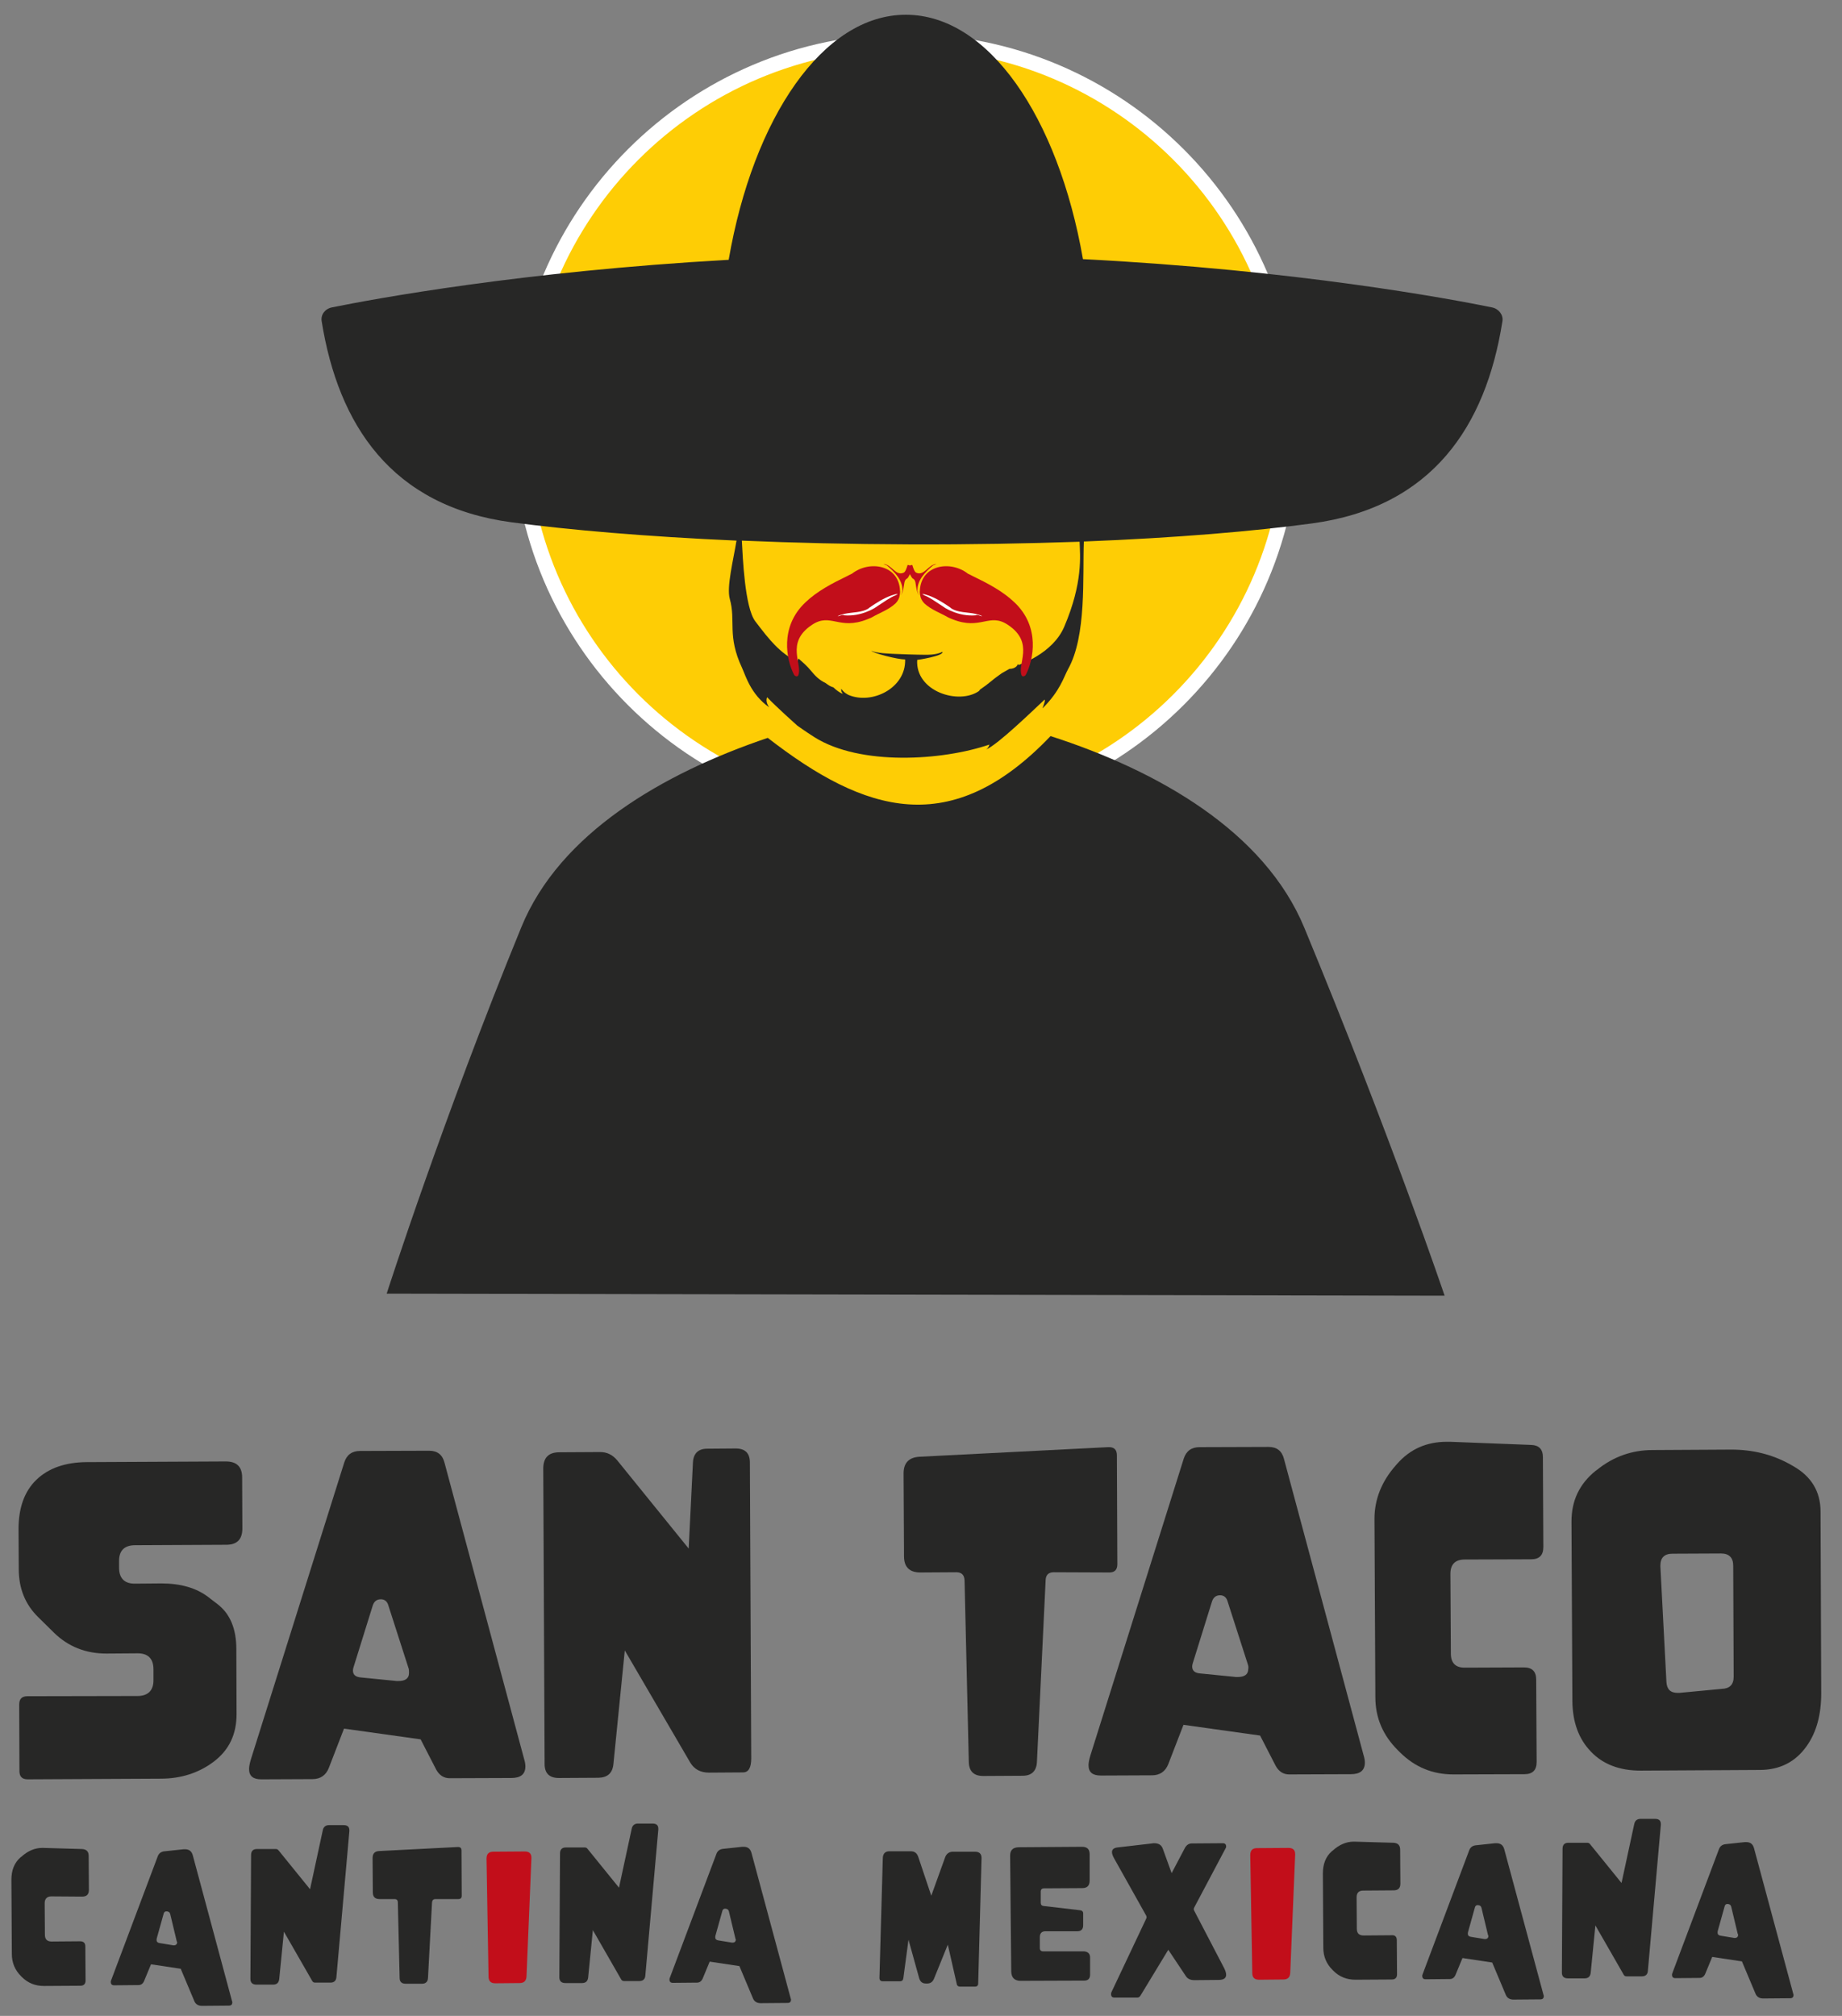 <?xml version="1.0" encoding="utf-8"?>
<!-- Generator: Adobe Illustrator 27.5.0, SVG Export Plug-In . SVG Version: 6.00 Build 0)  -->
<svg version="1.1" xmlns="http://www.w3.org/2000/svg" xmlns:xlink="http://www.w3.org/1999/xlink" x="0px" y="0px"
	 viewBox="0 0 82.46 90.24" style="enable-background:new 0 0 82.46 90.24;" xml:space="preserve">
<rect x="0" y="0" width="82.46" height="90.24" fill="#808080" stroke="none"/>
<style type="text/css">
	.st0{fill:#F5D452;}
	.st1{fill:none;}
	.st2{fill:#000012;}
	.st3{fill:#C20E1A;}
	.st4{fill:#000012;stroke:#000000;stroke-width:0.5;stroke-miterlimit:10;}
	.st5{fill:#FFFFFF;}
	.st6{clip-path:url(#SVGID_00000093150203763735598860000007121995859744609938_);}
	.st7{fill:#68A8DE;}
	.st8{clip-path:url(#SVGID_00000087376235983482159590000003944138785547733397_);fill:url(#);}
	.st9{clip-path:url(#SVGID_00000142875550978871754960000017499306270494742156_);}
	.st10{fill:url(#);}
	.st11{fill:#000012;stroke:#000000;stroke-width:0.376;stroke-miterlimit:10;}
	.st12{clip-path:url(#SVGID_00000174565195200130458030000007105448861829408955_);}
	.st13{fill:#000012;stroke:#000000;stroke-width:0.316;stroke-miterlimit:10;}
	.st14{fill:#FFFFFF;stroke:#FFFFFF;stroke-miterlimit:10;}
	.st15{fill:#FECD05;}
	.st16{clip-path:url(#SVGID_00000007411922453988721950000014553118420147806651_);}
	.st17{fill:#FCC40E;}
	.st18{fill:#F4D452;stroke:#FFFFFF;stroke-width:0.418;stroke-miterlimit:10;}
	.st19{fill:#272726;}
</style>
<g id="Capa_1">
	<g>
		<defs>
			<rect id="SVGID_00000181048368360279292740000016790483623860437416_" x="-965.87" y="313.89" width="1920" height="1900"/>
		</defs>
		<clipPath id="SVGID_00000090292613250792357950000001942350976382398623_">
			<use xlink:href="#SVGID_00000181048368360279292740000016790483623860437416_"  style="overflow:visible;"/>
		</clipPath>
		<g style="clip-path:url(#SVGID_00000090292613250792357950000001942350976382398623_);">
			<polygon class="st17" points="2519.74,-87.97 2233.11,-374.6 -14.49,401.92 			"/>
			<polygon class="st17" points="2019.96,-587.75 1789.86,-817.85 -14.49,401.92 			"/>
			<polygon class="st17" points="1604.87,-1002.84 1390.26,-1217.45 -14.49,401.92 			"/>
			<polygon class="st17" points="1205.28,-1402.43 975.17,-1632.54 -14.49,401.92 			"/>
			<polygon class="st17" points="762.02,-1845.69 475.39,-2132.32 -14.49,401.92 			"/>
			<polygon class="st17" points="185.9,-2421.81 -14.49,-2622.2 -214.89,-2421.81 -14.49,401.92 			"/>
		</g>
	</g>
</g>
<g id="Fondisimo">
</g>
<g id="Logos_1">
	<g>
		<g>
			<g>
				<path class="st19" d="M6.15,75.92c0.48,0,0.73-0.25,0.72-0.73l0-0.46c0-0.49-0.25-0.73-0.73-0.72l-1.38,0.01
					c-0.92,0-1.71-0.31-2.35-0.94l-0.7-0.69c-0.58-0.57-0.87-1.28-0.87-2.15l-0.01-1.79c0-0.95,0.26-1.69,0.8-2.21
					c0.54-0.52,1.29-0.78,2.24-0.79l6.24-0.03c0.49,0,0.73,0.24,0.73,0.72l0.01,2.28c0,0.49-0.24,0.73-0.72,0.73l-4.08,0.02
					c-0.49,0-0.73,0.25-0.72,0.73l0,0.27c0,0.49,0.25,0.73,0.73,0.72l1.16-0.01c0.86,0,1.56,0.2,2.09,0.6l0.43,0.33
					c0.56,0.43,0.84,1.1,0.84,2.01l0.01,2.91c0,0.9-0.33,1.6-1.01,2.12c-0.67,0.51-1.47,0.77-2.38,0.77l-5.96,0.03
					c-0.25,0-0.37-0.12-0.37-0.37l-0.01-2.98c0-0.25,0.12-0.37,0.37-0.37L6.15,75.92z"/>
				<path class="st19" d="M23.46,78.73c0.04,0.13,0.06,0.24,0.06,0.34c0,0.35-0.21,0.52-0.63,0.52l-2.76,0.01
					c-0.26,0-0.46-0.13-0.6-0.38l-0.7-1.36l-3.43-0.48l-0.68,1.76c-0.13,0.33-0.38,0.5-0.73,0.5l-2.29,0.01
					c-0.37,0-0.55-0.15-0.55-0.46c0-0.12,0.03-0.26,0.08-0.43l4.18-13.29c0.11-0.35,0.35-0.52,0.71-0.52l3.09-0.01
					c0.37,0,0.6,0.18,0.69,0.54L23.46,78.73z M18.3,74.71l-0.92-2.86c-0.05-0.17-0.17-0.26-0.33-0.26c-0.19,0-0.31,0.1-0.37,0.3
					l-0.85,2.73c-0.02,0.06-0.03,0.11-0.03,0.16c0,0.19,0.12,0.29,0.36,0.31l1.51,0.15c0.05,0.01,0.11,0.01,0.16,0.01
					c0.32,0,0.48-0.12,0.48-0.36C18.31,74.82,18.31,74.77,18.3,74.71z"/>
				<path class="st19" d="M25.02,79.59c-0.43,0-0.64-0.21-0.64-0.63l-0.06-13.22c0-0.49,0.24-0.73,0.72-0.73l1.83-0.01
					c0.3,0,0.55,0.12,0.76,0.37l3.2,3.95l0.19-3.85c0.02-0.41,0.24-0.62,0.64-0.62l1.27-0.01c0.43,0,0.64,0.21,0.64,0.63l0.06,13.24
					c0,0.42-0.12,0.63-0.37,0.63l-1.52,0.01c-0.38,0-0.66-0.15-0.84-0.45l-2.93-5.02l-0.51,5.09c-0.04,0.4-0.26,0.6-0.67,0.61
					L25.02,79.59z"/>
				<path class="st19" d="M46.42,78.87c-0.02,0.41-0.24,0.62-0.64,0.62l-1.76,0.01c-0.43,0-0.64-0.21-0.65-0.63l-0.19-8.12
					c-0.01-0.25-0.13-0.37-0.37-0.37l-1.61,0.01c-0.48,0-0.73-0.24-0.73-0.72l-0.02-3.71c0-0.47,0.23-0.72,0.71-0.75l8.45-0.43
					c0.01,0,0.02,0,0.04,0c0.23,0,0.35,0.12,0.35,0.37l0.02,4.87c0,0.25-0.12,0.37-0.36,0.37l-0.01,0l-2.47-0.01l-0.01,0
					c-0.23,0-0.35,0.12-0.36,0.35L46.42,78.87z"/>
				<path class="st19" d="M61.04,78.56c0.04,0.13,0.06,0.24,0.06,0.34c0,0.35-0.21,0.52-0.63,0.52l-2.76,0.01
					c-0.26,0-0.46-0.13-0.6-0.38l-0.7-1.36l-3.43-0.48l-0.68,1.76c-0.13,0.33-0.38,0.5-0.73,0.5l-2.29,0.01
					c-0.37,0-0.55-0.15-0.55-0.46c0-0.12,0.03-0.26,0.08-0.43l4.18-13.29c0.11-0.35,0.35-0.52,0.71-0.52l3.09-0.01
					c0.37,0,0.6,0.18,0.69,0.54L61.04,78.56z M55.87,74.53l-0.92-2.86c-0.05-0.17-0.17-0.26-0.33-0.26c-0.19,0-0.31,0.1-0.37,0.3
					l-0.85,2.73c-0.02,0.06-0.03,0.11-0.03,0.16c0,0.19,0.12,0.29,0.36,0.31l1.51,0.15c0.05,0.01,0.11,0.01,0.16,0.01
					c0.32,0,0.48-0.12,0.48-0.36C55.89,74.65,55.89,74.59,55.87,74.53z"/>
				<path class="st19" d="M68.22,74.64c0.37,0,0.55,0.18,0.55,0.55l0.02,3.68c0,0.37-0.18,0.55-0.55,0.55l-3.18,0.01
					c-0.92,0-1.71-0.32-2.38-0.98l-0.11-0.11c-0.66-0.66-1-1.44-1-2.37l-0.04-7.98c0-0.87,0.32-1.68,0.96-2.4l0.07-0.08
					c0.57-0.64,1.3-0.97,2.21-0.97c0.05,0,0.1,0,0.15,0l3.62,0.14c0.35,0.01,0.53,0.19,0.53,0.55l0.02,4.02
					c0,0.37-0.18,0.55-0.55,0.55l-2.97,0.01c-0.43,0-0.64,0.22-0.64,0.64l0.02,3.57c0,0.43,0.22,0.64,0.64,0.63L68.22,74.64z"/>
				<path class="st19" d="M81.53,75.8c0,0.95-0.21,1.74-0.65,2.36c-0.5,0.71-1.2,1.07-2.11,1.07l-5.33,0.03
					c-0.93,0-1.68-0.28-2.22-0.85c-0.55-0.57-0.82-1.32-0.83-2.26l-0.04-8.04c0-0.93,0.35-1.68,1.08-2.27l0.07-0.05
					c0.72-0.58,1.55-0.88,2.48-0.88l3.52-0.02c0.95,0,1.82,0.21,2.62,0.65l0.14,0.08c0.82,0.46,1.24,1.14,1.24,2.05L81.53,75.8z
					 M77.61,75.06l-0.02-4.97c0-0.37-0.19-0.55-0.55-0.55l-2.17,0.01c-0.36,0-0.54,0.18-0.54,0.53c0,0.02,0,0.04,0,0.05l0.27,5.16
					c0.02,0.33,0.18,0.49,0.5,0.49c0.02,0,0.05,0,0.08,0l1.9-0.18C77.43,75.59,77.61,75.41,77.61,75.06z"/>
				<path class="st19" d="M3.82,87.13l0.01,1.53c0,0.15-0.08,0.23-0.23,0.23L1.97,88.9c-0.39,0-0.72-0.13-0.99-0.4l-0.04-0.04
					c-0.27-0.27-0.41-0.6-0.41-0.99l-0.02-3.32c0-0.43,0.13-0.76,0.4-1l0.04-0.03c0.3-0.27,0.61-0.4,0.94-0.4c0.02,0,0.03,0,0.04,0
					l1.74,0.05c0.2,0.01,0.3,0.11,0.3,0.31l0.01,1.52c0,0.2-0.1,0.3-0.3,0.3L2.3,84.89C2.1,84.89,2,85,2,85.2l0.01,1.41
					c0,0.2,0.1,0.3,0.3,0.3l1.28-0.01C3.74,86.9,3.82,86.98,3.82,87.13z"/>
				<path class="st19" d="M10.39,89.59c0.01,0.01,0.01,0.03,0.01,0.04c0,0.1-0.05,0.15-0.15,0.15l-1.21,0.01
					c-0.16,0-0.28-0.07-0.34-0.21l-0.61-1.45l-1.33-0.2l-0.31,0.75C6.4,88.8,6.31,88.86,6.2,88.86l-1.09,0.01
					c-0.1,0-0.15-0.05-0.15-0.15c0-0.02,0-0.04,0.01-0.06l2.09-5.56c0.05-0.14,0.16-0.22,0.32-0.23l0.84-0.09c0.02,0,0.04,0,0.06,0
					c0.19,0,0.3,0.09,0.35,0.27L10.39,89.59z M7.91,86.89l-0.29-1.21c-0.02-0.08-0.08-0.12-0.17-0.12c-0.06,0-0.1,0.03-0.12,0.09
					l-0.31,1.11c-0.01,0.03-0.01,0.06-0.01,0.09c0,0.07,0.05,0.12,0.14,0.13l0.61,0.1c0.01,0,0.02,0,0.02,0
					c0.1,0,0.15-0.05,0.15-0.15C7.92,86.92,7.91,86.91,7.91,86.89z"/>
				<path class="st19" d="M12.71,86.47l-0.21,2.12c-0.02,0.17-0.11,0.25-0.28,0.25l-0.74,0c-0.18,0-0.27-0.09-0.27-0.26v0l0.03-5.54
					c0-0.18,0.09-0.27,0.26-0.27l0.85,0c0.05,0,0.09,0.02,0.12,0.06l1.41,1.74l0.57-2.64c0.03-0.15,0.13-0.23,0.28-0.23l0.65,0
					c0.17,0,0.26,0.07,0.26,0.23c0,0.01,0,0.03,0,0.04l-0.58,6.53c-0.01,0.16-0.1,0.25-0.27,0.25l-0.68,0
					c-0.06,0-0.1-0.02-0.13-0.07L12.71,86.47z"/>
				<path class="st19" d="M19.16,88.54c-0.01,0.17-0.1,0.26-0.27,0.26l-0.73,0c-0.18,0-0.27-0.09-0.27-0.26l-0.08-3.38
					c0-0.1-0.05-0.15-0.15-0.15l-0.67,0c-0.2,0-0.3-0.1-0.3-0.3l-0.01-1.54c0-0.2,0.1-0.3,0.29-0.31l3.52-0.18c0,0,0.01,0,0.02,0
					c0.1,0,0.15,0.05,0.15,0.15l0.01,2.03c0,0.1-0.05,0.15-0.15,0.15h0l-1.03,0h0c-0.09,0-0.14,0.05-0.15,0.15L19.16,88.54z"/>
				<path class="st3" d="M21.78,83.2L21.78,83.2c0-0.21,0.1-0.31,0.3-0.31l1.41-0.01c0.2,0,0.3,0.09,0.3,0.28c0,0.01,0,0.02,0,0.03
					l-0.22,5.28c-0.01,0.2-0.11,0.3-0.31,0.3l-1.09,0.01c-0.2,0-0.3-0.1-0.3-0.3L21.78,83.2z"/>
				<path class="st19" d="M26.54,86.4l-0.21,2.12c-0.02,0.17-0.11,0.25-0.28,0.25l-0.74,0c-0.18,0-0.27-0.09-0.27-0.26v0l0.03-5.54
					c0-0.18,0.09-0.27,0.26-0.27l0.85,0c0.05,0,0.09,0.02,0.12,0.06l1.41,1.74l0.57-2.64c0.03-0.15,0.13-0.23,0.28-0.23l0.65,0
					c0.17,0,0.26,0.07,0.26,0.23c0,0.01,0,0.03,0,0.04l-0.58,6.53c-0.01,0.16-0.1,0.25-0.27,0.25l-0.68,0
					c-0.06,0-0.1-0.02-0.13-0.07L26.54,86.4z"/>
				<path class="st19" d="M35.4,89.47c0.01,0.01,0.01,0.03,0.01,0.04c0,0.1-0.05,0.15-0.15,0.15l-1.21,0.01
					c-0.16,0-0.28-0.07-0.34-0.21l-0.61-1.45l-1.33-0.2l-0.31,0.75c-0.05,0.12-0.14,0.19-0.25,0.19l-1.09,0.01
					c-0.1,0-0.15-0.05-0.15-0.15c0-0.02,0-0.04,0.01-0.06l2.09-5.56c0.05-0.14,0.16-0.22,0.32-0.23l0.84-0.09c0.02,0,0.04,0,0.06,0
					c0.19,0,0.3,0.09,0.35,0.27L35.4,89.47z M32.92,86.77l-0.29-1.21c-0.02-0.08-0.08-0.12-0.17-0.12c-0.06,0-0.1,0.03-0.12,0.09
					l-0.31,1.11c-0.01,0.03-0.01,0.06-0.01,0.09c0,0.07,0.05,0.12,0.14,0.13l0.61,0.1c0.01,0,0.02,0,0.02,0
					c0.1,0,0.15-0.05,0.15-0.15C32.93,86.81,32.92,86.79,32.92,86.77z"/>
				<path class="st19" d="M42.43,87.05l-0.62,1.53c-0.06,0.14-0.16,0.21-0.3,0.21l-0.06,0c-0.15,0-0.25-0.07-0.3-0.23l-0.48-1.73
					l-0.23,1.72c-0.01,0.09-0.06,0.14-0.15,0.14l-0.77,0c-0.1,0-0.15-0.05-0.15-0.15c0,0,0-0.01,0-0.01l0.15-5.36
					c0.01-0.2,0.11-0.3,0.3-0.3l0.95,0c0.17,0,0.28,0.08,0.34,0.26l0.58,1.73l0.62-1.72c0.06-0.16,0.18-0.25,0.35-0.25l0.98,0
					c0.2,0,0.3,0.09,0.3,0.28c0,0.01,0,0.01,0,0.02l-0.15,5.6c0,0.09-0.05,0.14-0.15,0.14l-0.66,0c-0.08,0-0.14-0.04-0.15-0.12
					L42.43,87.05z"/>
				<path class="st19" d="M48.8,87.63l0,0.76c0,0.18-0.09,0.27-0.26,0.27l-2.85,0.01c-0.27,0-0.41-0.14-0.42-0.41l-0.05-5.19
					c0-0.25,0.12-0.37,0.38-0.38l2.84-0.02c0.23,0,0.34,0.11,0.34,0.33v0l0,1.18c0,0.23-0.11,0.34-0.34,0.34l-1.7,0.01
					c-0.1,0-0.15,0.05-0.15,0.15l0,0.49c0,0.09,0.04,0.14,0.13,0.15l1.63,0.19c0.09,0.01,0.14,0.06,0.14,0.14v0l0,0.53
					c0,0.18-0.09,0.27-0.26,0.27l-1.42,0c-0.18,0-0.26,0.09-0.26,0.27l0,0.48c0,0.1,0.05,0.15,0.15,0.15l1.84,0
					C48.71,87.37,48.8,87.46,48.8,87.63L48.8,87.63z"/>
				<path class="st19" d="M51.57,82.52c0.04-0.01,0.07-0.01,0.1-0.01c0.2,0,0.33,0.08,0.39,0.26l0.39,1.08l0.6-1.14
					c0.07-0.12,0.17-0.19,0.3-0.19l1.39-0.01c0.1,0,0.15,0.05,0.15,0.15c0,0.03-0.01,0.06-0.02,0.07l-1.41,2.66
					c-0.01,0.03-0.02,0.05-0.02,0.07c0,0.02,0.01,0.05,0.02,0.07l1.34,2.57c0.06,0.12,0.09,0.22,0.09,0.3
					c0,0.15-0.11,0.23-0.34,0.23l-1.08,0.01c-0.18,0-0.31-0.06-0.39-0.19l-0.78-1.17l-1.25,2.06c-0.03,0.05-0.08,0.08-0.13,0.08
					l-1.03,0c-0.1,0-0.15-0.05-0.15-0.15c0-0.02,0-0.05,0.01-0.08l1.56-3.3c0.01-0.02,0.02-0.05,0.02-0.07s-0.01-0.04-0.02-0.07
					l-1.44-2.57c-0.06-0.11-0.09-0.2-0.09-0.27c0-0.12,0.08-0.19,0.24-0.21L51.57,82.52z"/>
				<path class="st3" d="M55.97,83.04L55.97,83.04c0-0.21,0.1-0.31,0.3-0.31l1.41-0.01c0.2,0,0.3,0.09,0.3,0.28
					c0,0.01,0,0.02,0,0.03l-0.22,5.28c-0.01,0.2-0.11,0.3-0.31,0.3l-1.09,0.01c-0.2,0-0.3-0.1-0.3-0.3L55.97,83.04z"/>
				<path class="st19" d="M62.53,86.85l0.01,1.53c0,0.15-0.08,0.23-0.23,0.23l-1.63,0.01c-0.39,0-0.72-0.13-0.99-0.4l-0.04-0.04
					c-0.27-0.27-0.41-0.6-0.41-0.99l-0.02-3.32c0-0.43,0.13-0.76,0.4-1l0.04-0.03c0.3-0.27,0.61-0.4,0.94-0.4c0.02,0,0.03,0,0.04,0
					l1.74,0.05c0.2,0.01,0.3,0.11,0.3,0.31l0.01,1.52c0,0.2-0.1,0.3-0.3,0.3l-1.36,0.01c-0.2,0-0.3,0.1-0.3,0.3l0.01,1.41
					c0,0.2,0.1,0.3,0.3,0.3l1.28-0.01C62.45,86.62,62.53,86.7,62.53,86.85z"/>
				<path class="st19" d="M69.1,89.31c0.01,0.01,0.01,0.03,0.01,0.04c0,0.1-0.05,0.15-0.15,0.15l-1.21,0.01
					c-0.16,0-0.28-0.07-0.34-0.21l-0.61-1.45l-1.33-0.2l-0.31,0.75c-0.05,0.12-0.14,0.19-0.25,0.19l-1.09,0.01
					c-0.1,0-0.15-0.05-0.15-0.15c0-0.02,0-0.04,0.01-0.06l2.09-5.56c0.05-0.14,0.16-0.22,0.32-0.23l0.84-0.09c0.02,0,0.04,0,0.06,0
					c0.19,0,0.3,0.09,0.35,0.27L69.1,89.31z M66.61,86.61l-0.29-1.21c-0.02-0.08-0.08-0.12-0.17-0.12c-0.06,0-0.1,0.03-0.12,0.09
					l-0.31,1.11c-0.01,0.03-0.01,0.06-0.01,0.09c0,0.07,0.05,0.12,0.14,0.13l0.61,0.1c0.01,0,0.02,0,0.02,0
					c0.1,0,0.15-0.05,0.15-0.15C66.62,86.65,66.62,86.63,66.61,86.61z"/>
				<path class="st19" d="M71.42,86.19l-0.21,2.12c-0.02,0.17-0.11,0.25-0.28,0.25l-0.74,0c-0.18,0-0.27-0.09-0.27-0.26v0l0.03-5.54
					c0-0.18,0.09-0.27,0.26-0.27l0.85,0c0.05,0,0.09,0.02,0.12,0.06l1.41,1.74l0.57-2.64c0.03-0.15,0.13-0.23,0.28-0.23l0.65,0
					c0.17,0,0.26,0.07,0.26,0.23c0,0.01,0,0.03,0,0.04l-0.58,6.53c-0.01,0.16-0.1,0.25-0.27,0.25l-0.68,0
					c-0.06,0-0.1-0.02-0.13-0.07L71.42,86.19z"/>
				<path class="st19" d="M80.28,89.26c0.01,0.01,0.01,0.03,0.01,0.04c0,0.1-0.05,0.15-0.15,0.15l-1.21,0.01
					c-0.16,0-0.28-0.07-0.34-0.21l-0.61-1.45l-1.33-0.2l-0.31,0.75c-0.05,0.12-0.14,0.19-0.25,0.19l-1.09,0.01
					c-0.1,0-0.15-0.05-0.15-0.15c0-0.02,0-0.04,0.01-0.06l2.09-5.56c0.05-0.14,0.16-0.22,0.32-0.23l0.84-0.09c0.02,0,0.04,0,0.06,0
					c0.19,0,0.3,0.09,0.35,0.27L80.28,89.26z M77.79,86.56l-0.29-1.21c-0.02-0.08-0.08-0.12-0.17-0.12c-0.06,0-0.1,0.03-0.12,0.09
					l-0.31,1.11c-0.01,0.03-0.01,0.06-0.01,0.09c0,0.07,0.05,0.12,0.14,0.13l0.61,0.1c0.01,0,0.02,0,0.02,0
					c0.1,0,0.15-0.05,0.15-0.15C77.8,86.59,77.8,86.58,77.79,86.56z"/>
			</g>
		</g>
		<g>
			<path class="st15" d="M40.55,36.38c-9.52,0-17.26-7.74-17.26-17.26c0-9.52,7.74-17.26,17.26-17.26S57.81,9.6,57.81,19.12
				C57.81,28.64,50.06,36.38,40.55,36.38z"/>
			<path class="st5" d="M40.55,2.19c9.35,0,16.93,7.58,16.93,16.93s-7.58,16.93-16.93,16.93c-9.35,0-16.93-7.58-16.93-16.93
				S31.2,2.19,40.55,2.19 M40.55,1.52c-9.7,0-17.6,7.89-17.6,17.6s7.89,17.6,17.6,17.6c9.7,0,17.6-7.89,17.6-17.6
				S50.25,1.52,40.55,1.52L40.55,1.52z"/>
		</g>
		<g>
			<path class="st19" d="M66.79,13.76c-1.92-0.39-8.75-1.67-18.31-2.16c-1.11-6.36-4.23-10.94-7.93-10.94
				c-3.7,0-6.83,4.6-7.93,10.97c-9.27,0.52-15.88,1.75-17.76,2.13c-0.31,0.06-0.51,0.33-0.46,0.62c0.74,4.62,3.11,8.28,8.5,9
				c2.56,0.34,6,0.64,10.07,0.82c-0.14,0.87-0.45,2.07-0.3,2.61c0.28,1-0.13,1.64,0.55,3.09c0.16,0.35,0.39,1.18,1.21,1.76
				c-0.07-0.11-0.16-0.27-0.09-0.45c0.43,0.45,1.35,1.27,1.35,1.27c0.32,0.23,0.66,0.45,0.77,0.52c2.05,1.29,5.73,1.05,7.83,0.33
				c0,0-0.02,0.13-0.14,0.22c0.54-0.24,2.03-1.69,2.61-2.23c0.07,0-0.12,0.43-0.08,0.38c0.78-0.78,0.94-1.39,1.13-1.74
				c0.84-1.49,0.65-4.15,0.71-5.72c4.13-0.16,7.62-0.46,10.22-0.81c5.39-0.73,7.77-4.37,8.51-9l0.01-0.06
				C67.3,14.09,67.09,13.82,66.79,13.76z M47.64,28.06c-0.52,1.22-2.05,1.71-2.05,1.71c-0.01-0.02-0.01-0.03-0.02-0.05
				c-0.05,0.15-0.21,0.22-0.38,0.22c-0.12,0.07-0.23,0.13-0.35,0.2c-0.15,0.11-0.31,0.22-0.45,0.34c-0.17,0.14-0.34,0.27-0.52,0.39
				c-0.01,0.02-0.03,0.04-0.04,0.06c0,0,0,0,0,0c-0.91,0.64-2.86,0.02-2.77-1.39c0.03,0,1.2-0.18,1.13-0.36
				c-0.31,0.15-0.71,0.13-0.78,0.13c-0.36,0-1.2-0.03-1.39-0.04c-0.14-0.01-0.77-0.02-1.02-0.14c0.09,0.11,1.18,0.39,1.52,0.39
				c0.04,1.29-1.49,2.03-2.53,1.59c-0.04-0.02-0.21-0.1-0.33-0.28c-0.01,0.11,0.01,0.13,0.07,0.23c-0.14-0.05-0.3-0.17-0.42-0.29
				c-0.06-0.02-0.12-0.04-0.17-0.07c-0.07-0.04-0.13-0.09-0.19-0.13c-0.28-0.13-0.47-0.33-0.65-0.55c-0.16-0.2-0.36-0.37-0.55-0.54
				l-0.07,0.14c-0.79-0.42-1.21-0.94-1.87-1.81c-0.47-0.62-0.56-2.88-0.6-3.61c2.32,0.1,4.83,0.16,7.51,0.17
				c2.71,0.01,5.26-0.04,7.61-0.12C48.35,24.87,48.49,26.07,47.64,28.06z"/>
			<path class="st19" d="M47.03,32.95c-4.45,4.66-8.3,3.46-12.66,0.08c-4.7,1.59-9.31,4.27-11.03,8.47
				c-3.52,8.59-6.03,16.41-6.03,16.41L64.67,58c0,0-2.38-7.05-6.28-16.47C56.61,37.23,51.87,34.51,47.03,32.95z"/>
		</g>
		<g>
			<g>
				<path class="st3" d="M39.55,25.25c0.35,0,0.54,0.54,0.89,0.39c0.09-0.02,0.15-0.22,0.19-0.35c0.08,0,0.12,0.03,0.14,0.07
					c0.02,0.04,0.01,0.1,0,0.17c0,0.06-0.02,0.12-0.04,0.18c-0.03,0.06-0.06,0.12-0.11,0.18c-0.16,0.07-0.13,0.26-0.17,0.41
					c-0.01,0.06-0.02,0.12-0.04,0.18c-0.02,0.06-0.04,0.11-0.07,0.17c0.03-0.07,0.05-0.15,0.06-0.22c0.01-0.45-0.34-0.82-0.7-1.12"
					/>
				<path class="st3" d="M35.54,30.19c0.04,0.09,0.16,0.11,0.19,0.05c0.23-0.49-0.6-1.46,0.62-2.27c0.84-0.56,1.21,0.26,2.48-0.25
					c0.06-0.02,0.12-0.05,0.19-0.08c0.34-0.2,0.76-0.34,1.07-0.63c0.11-0.11,0.17-0.24,0.19-0.37c0.01-0.07,0.02-0.14,0.01-0.2
					c-0.05-1.16-1.37-1.37-2.15-0.76c-0.07,0.03-0.14,0.07-0.2,0.1c-0.68,0.33-1.36,0.68-1.89,1.19
					C34.89,28.07,35.21,29.55,35.54,30.19z"/>
			</g>
			<path class="st5" d="M40.19,26.58c-0.39,0.07-0.73,0.27-1.03,0.46c-0.05,0.03-0.1,0.07-0.15,0.1c-0.05,0.03-0.1,0.07-0.15,0.11
				c-0.07,0.04-0.14,0.07-0.21,0.09c-0.36,0.11-0.78,0.06-1.15,0.24c0.1,0.02,0.22-0.12,0.33-0.03c-0.04-0.03-0.1-0.02-0.17-0.02
				c0.37,0.05,0.72,0.01,1.08-0.12c0.07-0.03,0.14-0.06,0.22-0.09c0.07-0.03,0.13-0.07,0.19-0.1c0.06-0.04,0.12-0.08,0.18-0.12
				c0.27-0.17,0.48-0.34,0.78-0.46C40.15,26.61,40.17,26.6,40.19,26.58z"/>
			<g>
				<g>
					<path class="st3" d="M41.92,25.25c-0.35,0-0.54,0.54-0.89,0.39c-0.09-0.02-0.15-0.22-0.19-0.35c-0.08,0-0.12,0.03-0.14,0.07
						c-0.02,0.04-0.01,0.1,0,0.17c0,0.06,0.02,0.12,0.04,0.18c0.03,0.06,0.06,0.12,0.11,0.18c0.16,0.07,0.13,0.26,0.17,0.41
						c0.01,0.06,0.02,0.12,0.04,0.18c0.02,0.06,0.04,0.11,0.07,0.17c-0.03-0.07-0.05-0.15-0.06-0.22c-0.01-0.45,0.34-0.82,0.7-1.12"
						/>
					<path class="st3" d="M45.93,30.19c-0.04,0.09-0.16,0.11-0.19,0.05c-0.23-0.49,0.6-1.46-0.62-2.27
						c-0.84-0.56-1.21,0.26-2.48-0.25c-0.06-0.02-0.12-0.05-0.19-0.08c-0.34-0.2-0.76-0.34-1.07-0.63
						c-0.11-0.11-0.17-0.24-0.19-0.37c-0.01-0.07-0.02-0.14-0.01-0.2c0.05-1.16,1.37-1.37,2.15-0.76c0.07,0.03,0.14,0.07,0.2,0.1
						c0.68,0.33,1.36,0.68,1.89,1.19C46.58,28.07,46.26,29.55,45.93,30.19z"/>
				</g>
				<path class="st5" d="M41.28,26.58c0.39,0.07,0.73,0.27,1.03,0.46c0.05,0.03,0.1,0.07,0.15,0.1c0.05,0.03,0.1,0.07,0.15,0.11
					c0.07,0.04,0.14,0.07,0.21,0.09c0.36,0.11,0.78,0.06,1.15,0.24c-0.1,0.02-0.22-0.12-0.33-0.03c0.04-0.03,0.1-0.02,0.17-0.02
					c-0.37,0.05-0.72,0.01-1.08-0.12c-0.07-0.03-0.14-0.06-0.22-0.09c-0.07-0.03-0.13-0.07-0.19-0.1c-0.06-0.04-0.12-0.08-0.18-0.12
					c-0.27-0.17-0.48-0.34-0.78-0.46C41.33,26.61,41.3,26.6,41.28,26.58z"/>
			</g>
		</g>
	</g>
</g>
</svg>
